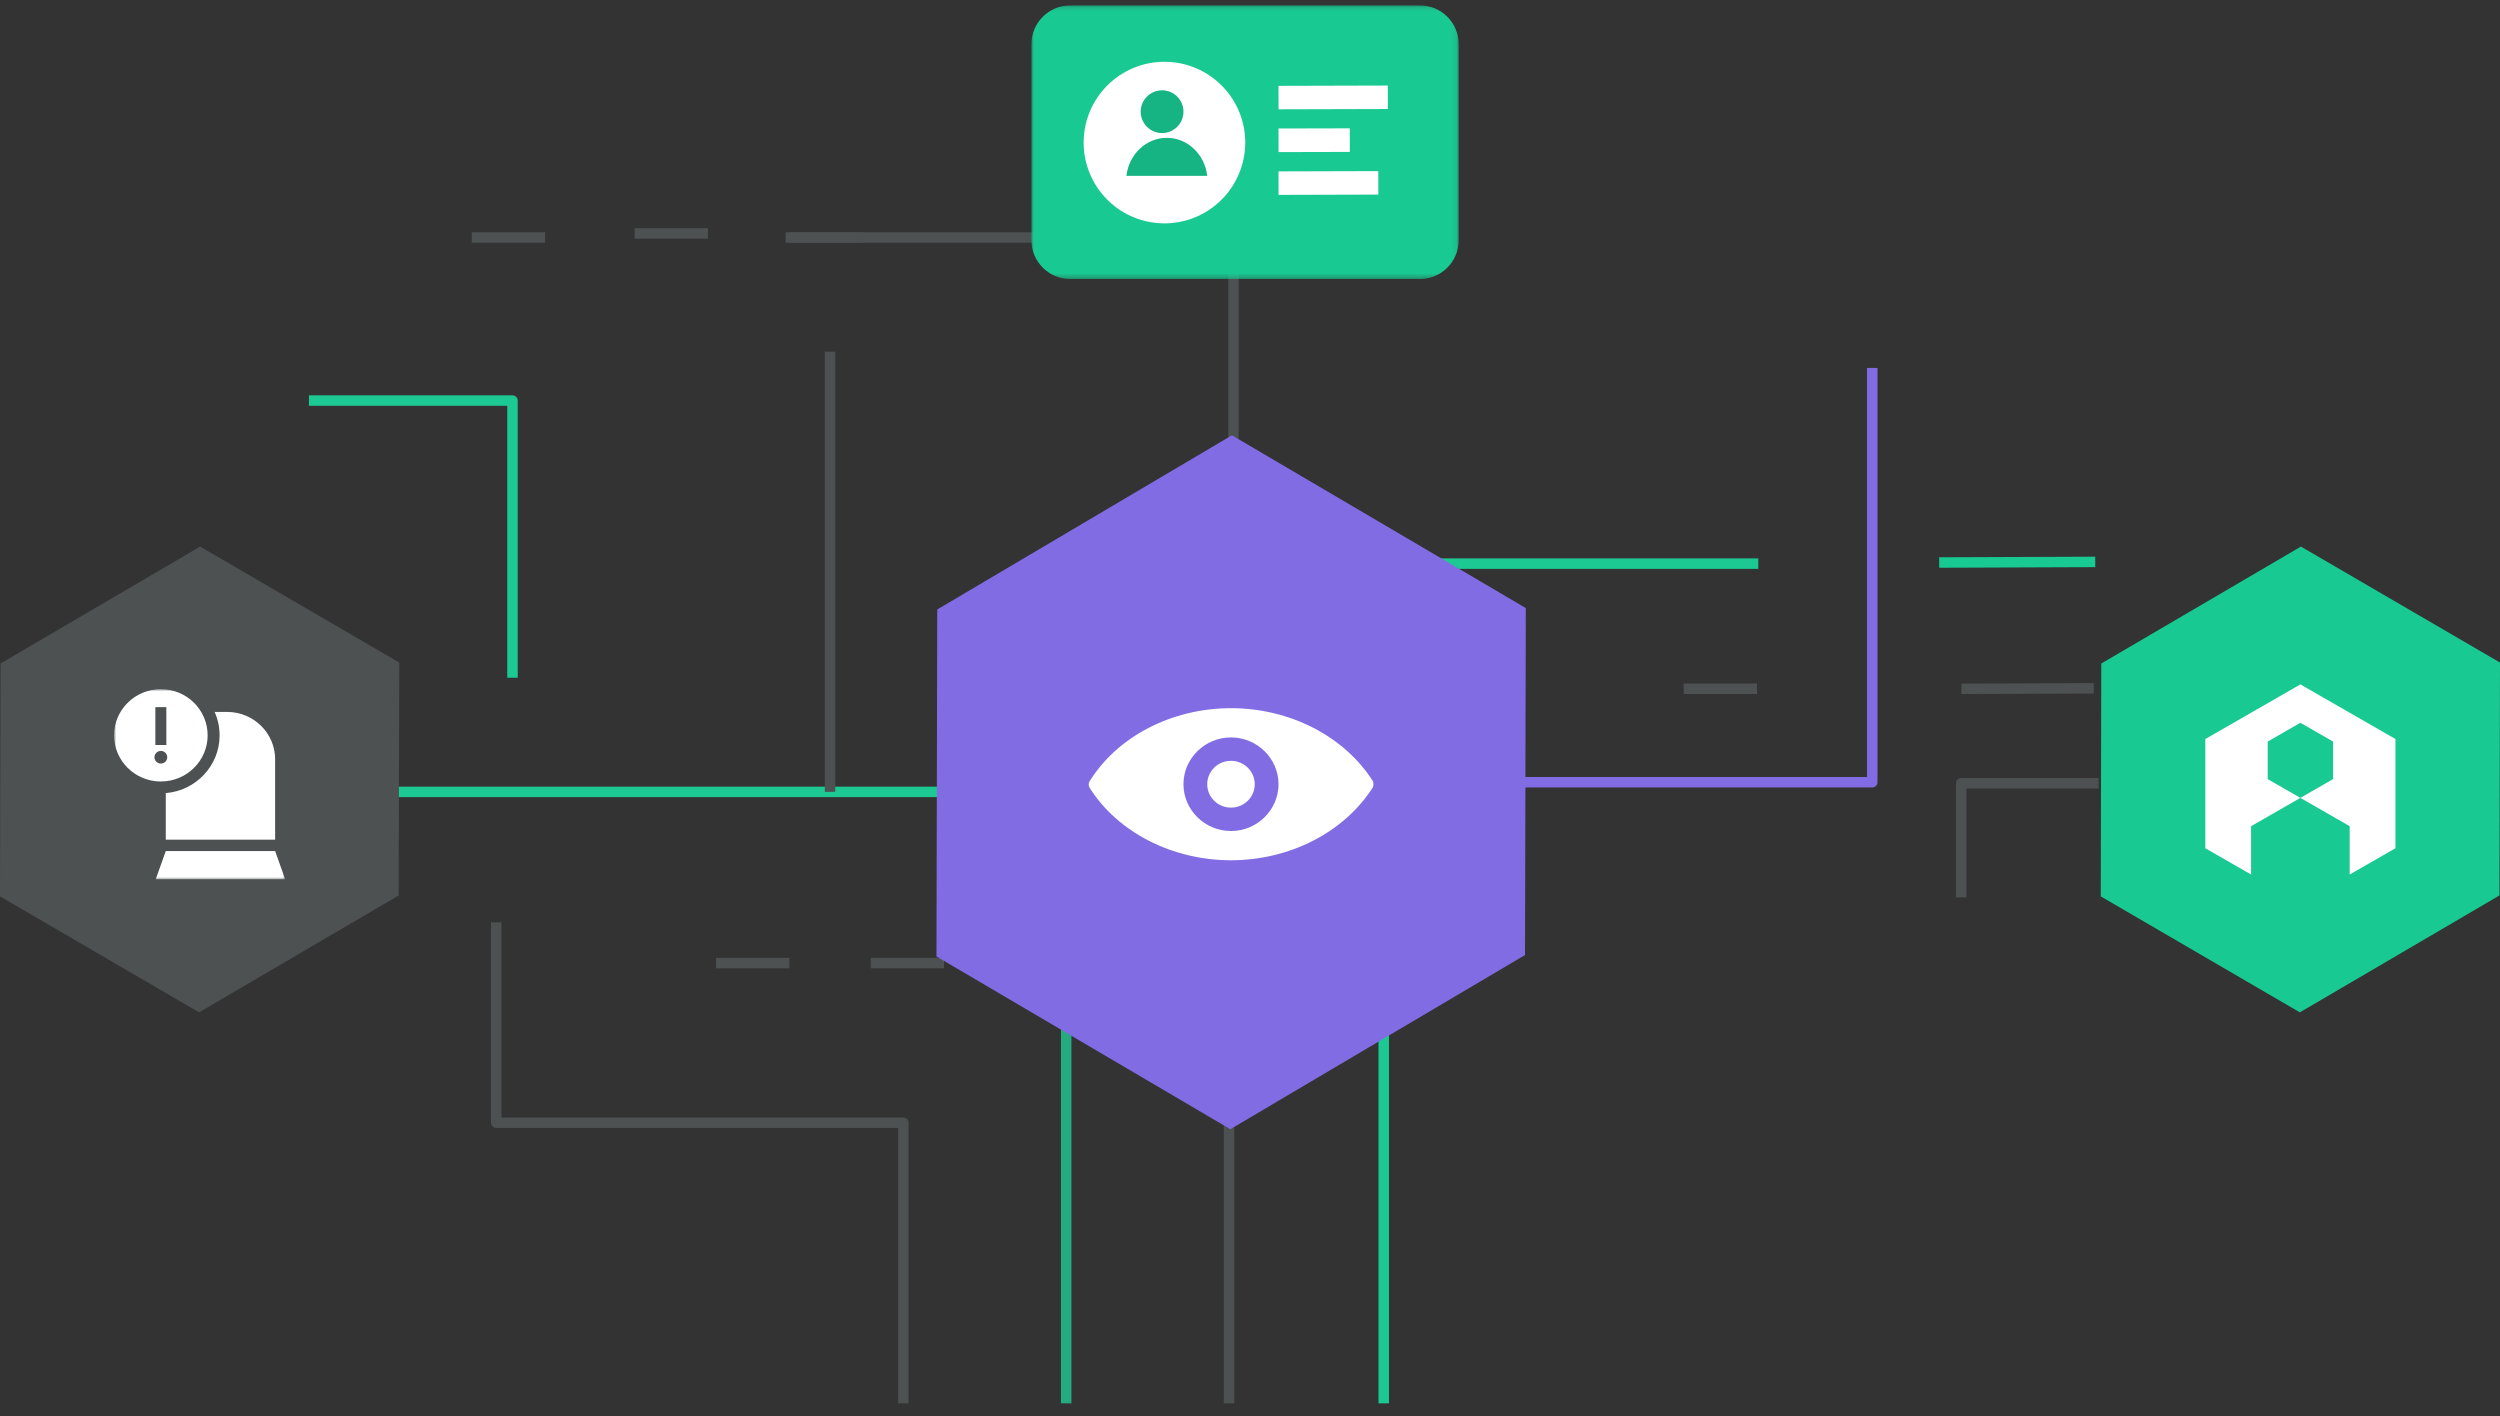 <?xml version="1.0" encoding="UTF-8"?>
<svg width="526px" height="298px" viewBox="0 0 526 298" version="1.1" xmlns="http://www.w3.org/2000/svg" xmlns:xlink="http://www.w3.org/1999/xlink">
    <rect x="0" y="0" width="526" height="298" fill="#333333" stroke="none"/>
    <title>Group 15</title>
    <defs>
        <polygon id="path-1" points="0 0 36 0 36 40 0 40"></polygon>
        <polygon id="path-3" points="0 0.134 89.919 0.134 89.919 57.707 0 57.707"></polygon>
    </defs>
    <g id="Page-1" stroke="none" stroke-width="1" fill="none" fill-rule="evenodd">
        <g id="Grain-Harvest-ITP-Copy-3" transform="translate(-732, -1125)">
            <g id="Group-15" transform="translate(732, 1125.5)">
                <g id="Group-4" transform="translate(64.031, 48.086)">
                    <g id="Group-2" stroke-linejoin="round" stroke-width="2.2">
                        <g id="Group-85" transform="translate(0.969, 0.414)">
                            <line x1="167.891" y1="117.612" x2="15.419" y2="117.612" id="Stroke-19" stroke="#1DC992"></line>
                            <line x1="200.441" y1="117.612" x2="185.022" y2="117.612" id="Stroke-21" stroke="#24AC80"></line>
                            <line x1="226.139" y1="246.258" x2="226.139" y2="93.599" id="Stroke-23" stroke="#1DC992"></line>
                            <line x1="109.643" y1="117.612" x2="109.643" y2="24.987" id="Stroke-25" stroke="#4D5152"></line>
                            <polyline id="Stroke-27" stroke="#1DC992" points="195.302 93.599 195.302 69.585 304.944 69.585"></polyline>
                            <line x1="193.588" y1="246.258" x2="193.588" y2="179.362" id="Stroke-29" stroke="#4D5152"></line>
                            <polyline id="Stroke-31" stroke="#816CE4" points="253.549 115.584 328.929 115.584 328.929 28.418"></polyline>
                            <polyline id="Stroke-33" stroke="#24AC80" points="159.325 246.258 159.325 153.633 202.154 153.633"></polyline>
                            <line x1="289.255" y1="95.916" x2="304.673" y2="95.916" id="Stroke-35" stroke="#4D5152"></line>
                            <line x1="101.077" y1="0.974" x2="116.496" y2="0.974" id="Stroke-37" stroke="#4D5152"></line>
                            <line x1="343.008" y1="69.353" x2="375.843" y2="69.225" id="Stroke-39" stroke="#19C992"></line>
                            <line x1="347.697" y1="95.928" x2="375.519" y2="95.824" id="Stroke-45" stroke="#4D5152"></line>
                            <line x1="68.527" y1="0.116" x2="83.945" y2="0.116" id="Stroke-47" stroke="#4D5152"></line>
                            <line x1="34.263" y1="0.974" x2="49.682" y2="0.974" id="Stroke-53" stroke="#4D5152"></line>
                            <polyline id="Stroke-55" stroke="#4D5152" points="39.403 145.057 39.403 187.224 125.061 187.224 125.061 246.258"></polyline>
                            <polyline id="Stroke-57" stroke="#1DC992" points="42.829 93.599 42.829 35.279 0 35.279"></polyline>
                            <line x1="133.627" y1="153.633" x2="118.209" y2="153.633" id="Stroke-61" stroke="#4D5152"></line>
                            <line x1="101.077" y1="153.633" x2="85.659" y2="153.633" id="Stroke-63" stroke="#4D5152"></line>
                            <polyline id="Stroke-65" stroke="#4D5152" points="194.522 43.855 194.522 0.974 100.297 0.974"></polyline>
                            <polyline id="Stroke-67" stroke="#4D5152" points="347.638 139.818 347.638 115.804 376.524 115.804"></polyline>
                        </g>
                    </g>
                    <polygon id="Fill-1-Copy-10" fill="#816CE4" points="195.167 43 133.166 79.648 133 152.648 194.833 189 256.833 152.352 257 79.352"></polygon>
                    <g id="noun_Eye_1539531" transform="translate(165, 100)" fill="#FFFFFF" fill-rule="nonzero">
                        <g id="Group" transform="translate(-0.031, 0.414)">
                            <ellipse id="Oval" cx="30" cy="16" rx="5" ry="4.923"></ellipse>
                            <path d="M59.875,15.385 C53.875,5.908 42.375,0 30,0 C17.625,0 6.125,5.908 0.25,15.385 C-2.63677968e-16,15.754 -2.63677968e-16,16.246 0.25,16.738 C6.125,26.092 17.625,32 30,32 C42.375,32 53.875,26.092 59.875,16.615 C60,16.246 60,15.754 59.875,15.385 Z M30,25.846 C24.5,25.846 20,21.415 20,16 C20,10.585 24.5,6.154 30,6.154 C35.5,6.154 40,10.585 40,16 C40,21.415 35.5,25.846 30,25.846 Z" id="Shape"></path>
                        </g>
                    </g>
                </g>
                <polygon id="Fill-1-Copy-13" fill="#4D5152" points="42.113 114.5 0.113 139.1 -3.6429193e-17 188.1 41.887 212.5 83.887 187.9 84 138.901"></polygon>
                <polygon id="Fill-1-Copy-14" fill="#19C992" points="484.113 114.5 442.113 139.1 442 188.1 483.887 212.5 525.887 187.9 526 138.901"></polygon>
                <polygon id="Fill-2-Copy-3" fill="#FFFFFF" points="504 154.989 484 143.5 464 154.989 464 177.969 473.628 183.5 473.628 173.331 484 167.373 477.124 163.423 477.124 155.523 484 151.573 490.876 155.523 490.876 163.423 484 167.373 494.372 173.331 494.372 183.5 504 177.969"></polygon>
                <g id="Group-3-Copy" transform="translate(24, 144.5)">
                    <mask id="mask-2" fill="white">
                        <use xlink:href="#path-1"></use>
                    </mask>
                    <g id="Clip-2"></g>
                    <path d="M33.886,34.059 L36,40 L8.765,40 L10.881,34.059 L33.886,34.059 Z M9.843,12.992 C10.587,12.992 11.189,13.586 11.189,14.32 C11.189,15.056 10.587,15.651 9.843,15.651 C9.1,15.651 8.498,15.056 8.498,14.32 C8.498,13.586 9.1,12.992 9.843,12.992 L9.843,12.992 Z M8.688,11.747 L10.998,11.747 L10.998,3.775 L8.688,3.775 L8.688,11.747 Z M9.843,0 C15.279,0 19.686,4.346 19.686,9.713 C19.686,15.076 15.279,19.425 9.843,19.425 C4.407,19.425 0,15.076 0,9.713 C0,4.346 4.407,0 9.843,0 L9.843,0 Z M10.881,31.668 L33.886,31.668 L33.886,14.729 C33.886,9.264 29.354,4.792 23.817,4.792 L21.156,4.792 C21.829,6.298 22.204,7.962 22.204,9.713 C22.204,16.103 17.223,21.345 10.881,21.866 L10.881,31.668 Z" id="Fill-1" fill="#FFFFFF" mask="url(#mask-2)"></path>
                </g>
                <g id="Group-19-Copy" transform="translate(217, 0)">
                    <g id="Group-3" transform="translate(0, 0.5)">
                        <mask id="mask-4" fill="white">
                            <use xlink:href="#path-3"></use>
                        </mask>
                        <g id="Clip-2"></g>
                        <path d="M81.745,0.133 L8.175,0.133 C3.661,0.133 -0.001,3.802 -0.001,8.331 L-0.001,49.508 C-0.001,54.035 3.661,57.707 8.175,57.707 L81.745,57.707 C86.262,57.707 89.921,54.035 89.921,49.508 L89.921,8.331 C89.921,3.802 86.262,0.133 81.745,0.133" id="Fill-1" fill="#19C992" mask="url(#mask-4)"></path>
                    </g>
                    <path d="M45,29.501 C45,30.925 44.824,32.295 44.494,33.615 C42.659,41.016 35.969,46.5 28.001,46.5 C27.772,46.5 27.546,46.5 27.319,46.479 C18.258,46.13 11,38.666 11,29.501 C11,20.11 18.619,12.5 28.001,12.5 C37.393,12.5 45,20.11 45,29.501" id="Fill-4" fill="#FFFFFF"></path>
                    <polygon id="Fill-6" fill="#FFFFFF" points="74.991 17.5 52 17.564 52.007 22.5 75 22.436"></polygon>
                    <polygon id="Fill-8" fill="#FFFFFF" points="66.993 26.5 52 26.536 52.007 31.5 67 31.464"></polygon>
                    <polygon id="Fill-10" fill="#FFFFFF" points="72.993 35.5 52 35.561 52.007 40.5 73 40.439"></polygon>
                    <path d="M32,23 C32,25.484 29.985,27.5 27.501,27.5 C25.015,27.5 23,25.484 23,23 C23,20.516 25.015,18.5 27.501,18.5 C29.985,18.5 32,20.516 32,23" id="Fill-12" fill="#16B483"></path>
                    <path d="M37,36.5 C36.492,31.993 32.881,28.5 28.5,28.5 C24.119,28.5 20.51,31.993 20,36.5 L37,36.5 Z" id="Fill-14" fill="#16B483"></path>
                </g>
            </g>
        </g>
    </g>
</svg>